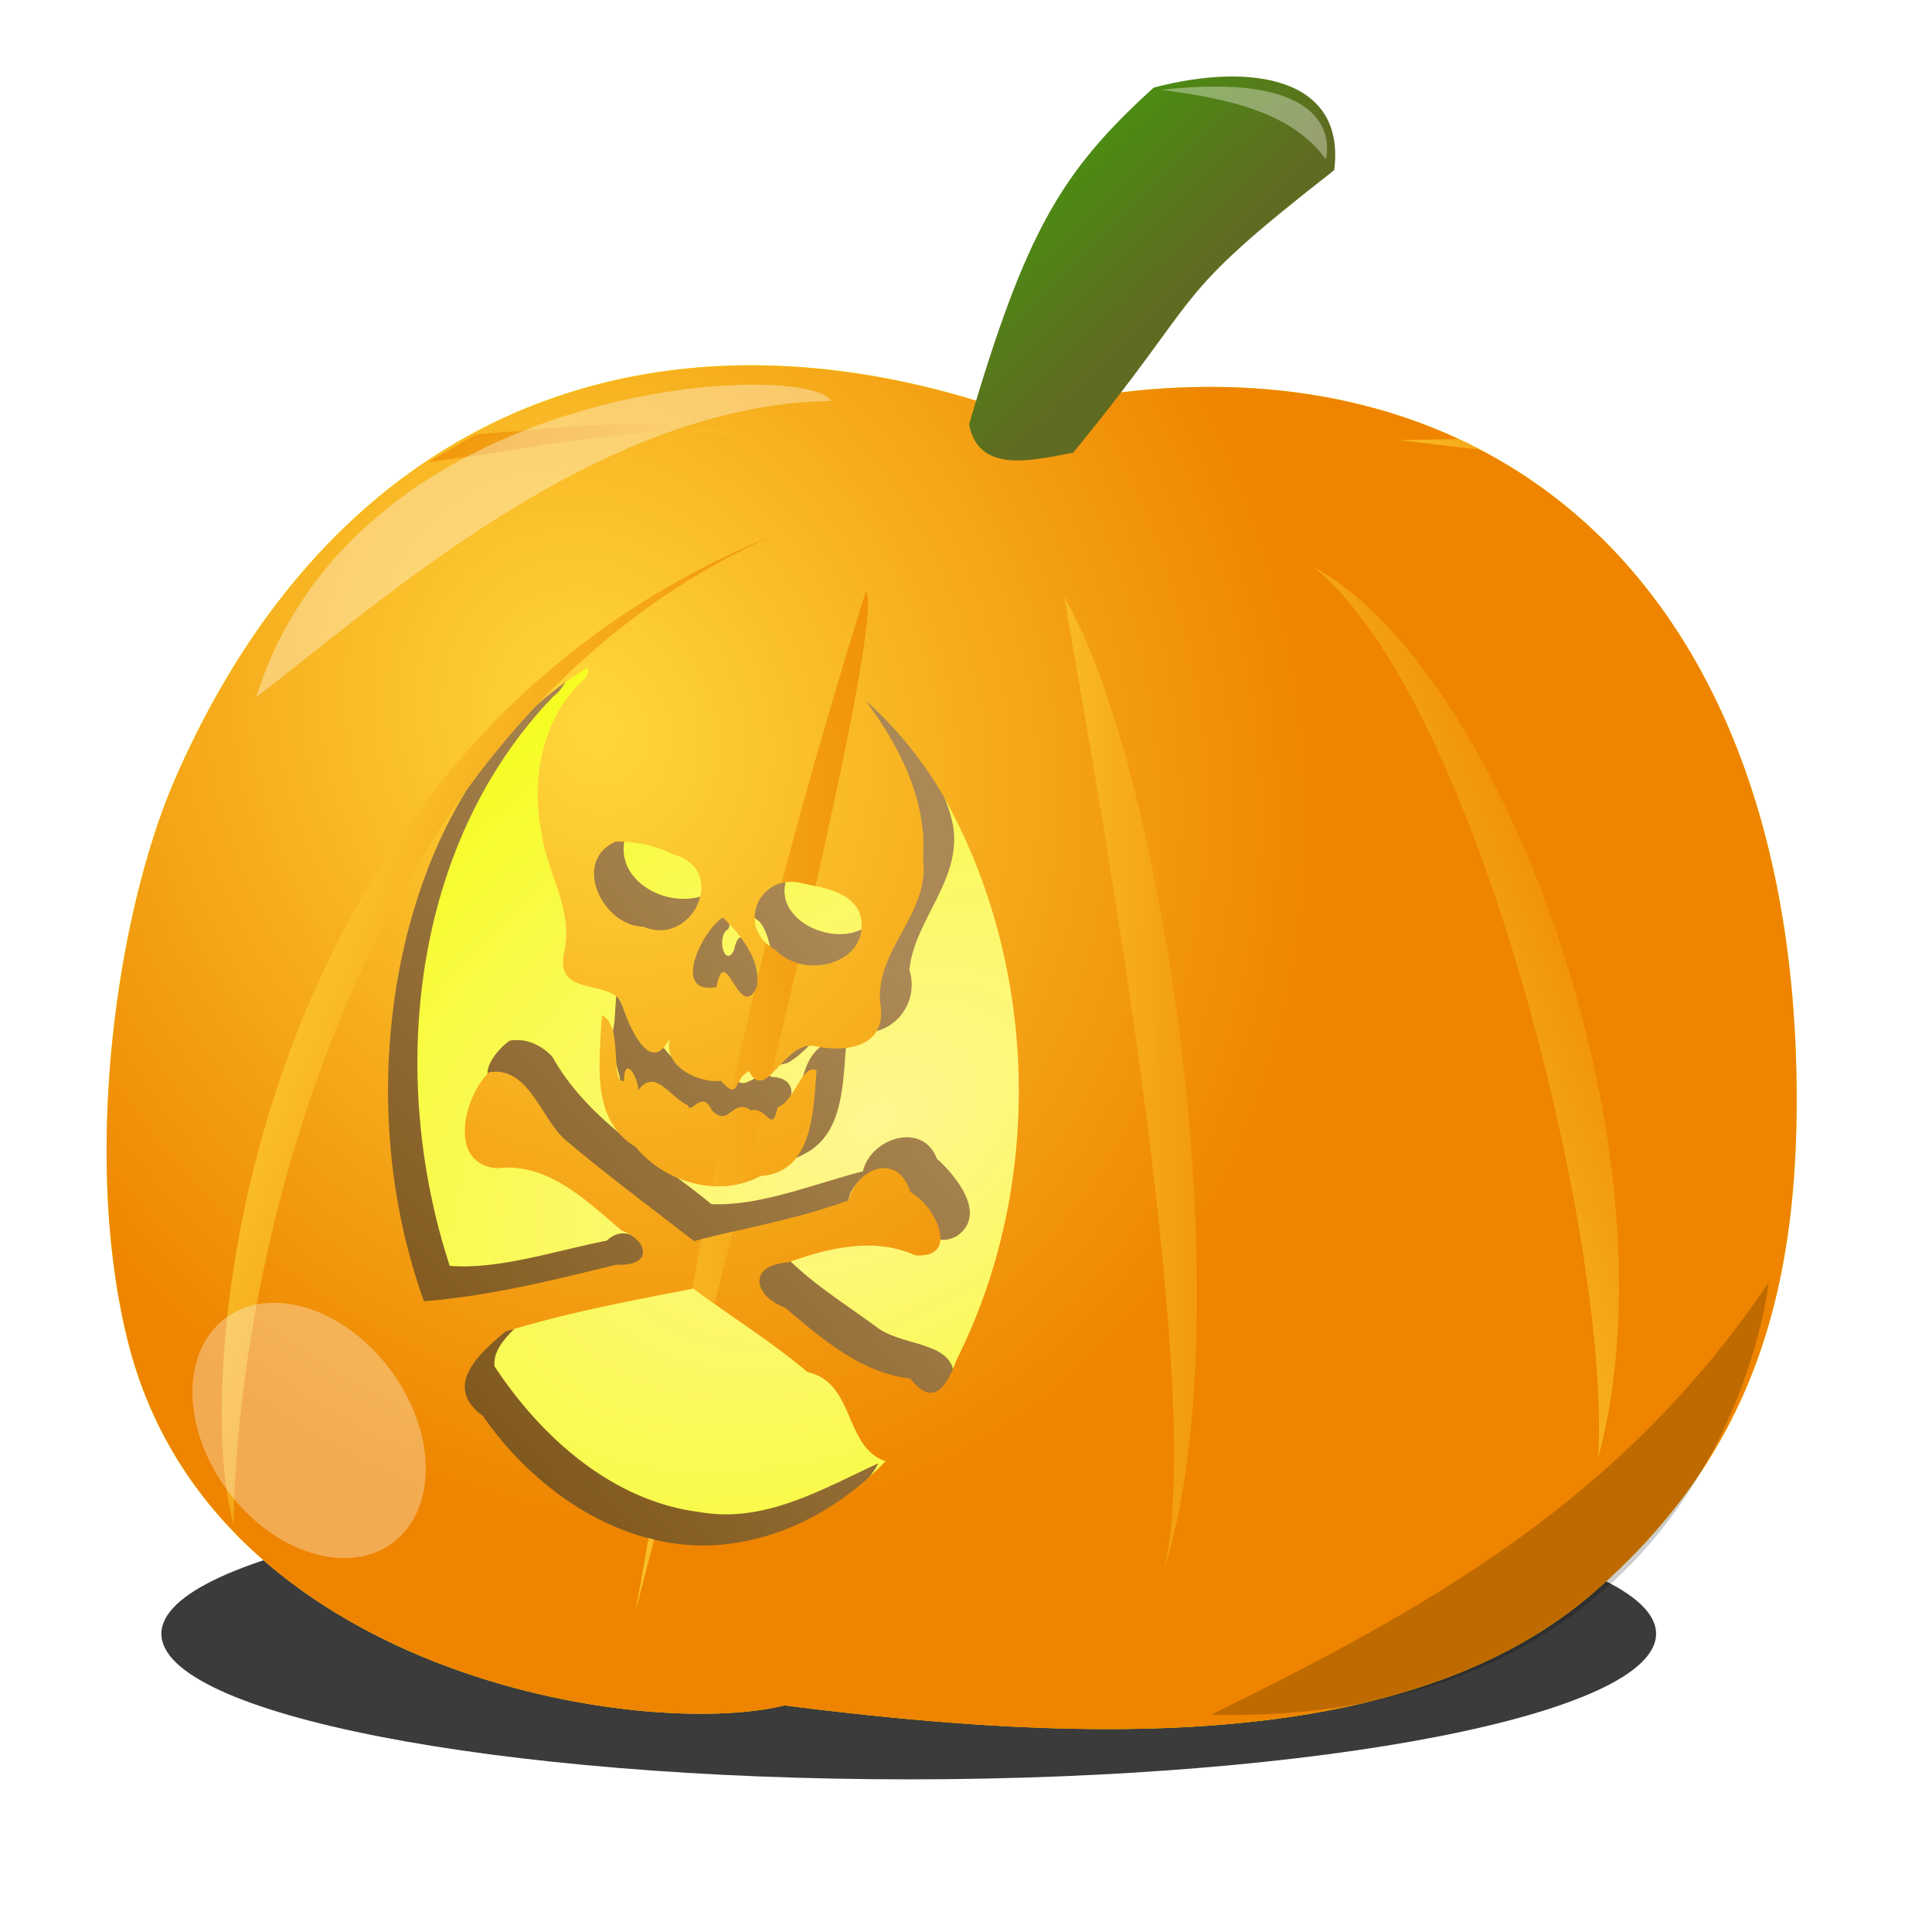 <svg xmlns="http://www.w3.org/2000/svg" xmlns:xlink="http://www.w3.org/1999/xlink" viewBox="0 0 256 256"><defs><linearGradient id="j" y2="1017.5" xlink:href="#a" gradientUnits="userSpaceOnUse" x2="15.644" gradientTransform="translate(692.57 -5747.5) scale(6.4)" y1="1023.9" x1="22.384"/><linearGradient id="a"><stop stop-color="#ffd73b" offset="0"/><stop stop-color="#ee8400" offset="1"/></linearGradient><linearGradient id="f" y2="26.058" xlink:href="#a" gradientUnits="userSpaceOnUse" x2="25.219" gradientTransform="translate(699.32 378.03) scale(6.4)" y1="26.721" x1="14.27"/><linearGradient id="g" y2="29.798" xlink:href="#a" gradientUnits="userSpaceOnUse" x2="17.828" gradientTransform="translate(699.32 686.3) scale(6.4)" y1="25.848" x1="8.969"/><linearGradient id="h" y2="29.106" xlink:href="#a" gradientUnits="userSpaceOnUse" x2="31.867" gradientTransform="translate(699.32 686.3) scale(6.4)" y1="29.051" x1="24.367"/><linearGradient id="i" y2="814.86" gradientUnits="userSpaceOnUse" x2="119" gradientTransform="translate(736.13 -74.532)" y1="843.86" x1="147.5"><stop stop-color="#5f6b21" offset="0"/><stop stop-color="#39a905" offset="1"/></linearGradient><linearGradient id="o" y2="55.5" xlink:href="#a" gradientUnits="userSpaceOnUse" x2="192.25" gradientTransform="translate(736.13 721.83)" y1="72.875" x1="183.12"/><linearGradient id="k" y2="21.311" xlink:href="#a" gradientUnits="userSpaceOnUse" x2="37.241" gradientTransform="translate(699.32 686.3) scale(6.4)" y1="24.615" x1="29.023"/><linearGradient id="d" y2="559.96" gradientUnits="userSpaceOnUse" x2="860.79" gradientTransform="translate(-1 308.27)" y1="633.5" x1="777.33"><stop stop-color="#704608" offset="0"/><stop stop-color="#ab8855" offset="1"/></linearGradient><filter id="b" height="1.598" width="1.094" color-interpolation-filters="sRGB" y="-.299" x="-.047"><feGaussianBlur stdDeviation=".677"/></filter><filter id="p" height="1.575" width="1.253" color-interpolation-filters="sRGB" y="-.288" x="-.126"><feGaussianBlur stdDeviation="1.154"/></filter><filter id="l" height="1.291" width="1.158" color-interpolation-filters="sRGB" y="-.145" x="-.079"><feGaussianBlur stdDeviation=".392"/></filter><filter id="n" height="1.335" width="1.26" color-interpolation-filters="sRGB" y="-.168" x="-.13"><feGaussianBlur stdDeviation="3.999"/></filter><filter id="m" height="1.589" width="1.583" color-interpolation-filters="sRGB" y="-.294" x="-.292"><feGaussianBlur stdDeviation="3.755"/></filter><radialGradient id="c" gradientUnits="userSpaceOnUse" cy="1021.1" cx="27.844" gradientTransform="matrix(2.745 4.387 -6.87 4.299 7785.8 -3635.7)" r="17.592"><stop stop-color="#fff690" offset="0"/><stop stop-color="#f2ff00" offset="1"/></radialGradient><radialGradient id="e" xlink:href="#a" gradientUnits="userSpaceOnUse" cy="1023.9" cx="17.36" gradientTransform="matrix(2.564 5.792 -4.92 2.178 5803.4 -1814.9)" r="17.592"/></defs><path d="M40.943 39.253c0 1.502-7.717 2.72-17.237 2.72s-17.237-1.218-17.237-2.72 7.717-2.72 17.237-2.72 17.237 1.218 17.237 2.72z" fill-rule="evenodd" fill-opacity=".769" transform="matrix(5.745 0 0 7.092 -15.78 -61.899)" filter="url(#b)"/><path d="M754.92 830.5c-7.991 18.169-12.564 50.957-6.3 75.301 11.277 43.828 68.2 52.401 86.9 47.801 39.717 5.045 82.803 6.5 107.5-15.2 20.4-17.922 26.942-38.985 26.6-67.101-.856-70.686-45.6-103.6-103.9-89.002-45.2-15.9-88.635-2.196-110.8 48.201z" fill="url(#c)" color="#000" transform="translate(-731.57 -727.629)"/><path d="M804.66 817.39c-21.21 16.196-26.797 46.069-22.094 71.219 1.184 4.025 1.52 9.938 4.281 12.438 9.79-.962 19.695-3.139 29.031-5.719 2.657-2.415-1.118-6.005-3.906-3.312-6.762 1.33-14.39 3.893-20.812 3.343-8.197-25.035-5.156-55.876 13.75-75.469 1.706-1.233 3.09-4.497-.25-2.5zm39.781 3.656c7.19 8.67 10.834 22.151 3.594 31.875-2.476 3.458-1.308 7.71-2.188 11.562 4.477.11 7.537-4.162 6.22-8.375.72-6.74 7.108-12.022 5.75-19.28-1.39-6.835-7.018-12.332-11.876-17.126-2.632-1.134-2.81-2.054-1.5 1.344zm-32.75 17.22c-6.732 2.995-2.24 13.264 4.156 13.25 3.874 1.54 7.833-1.591 9-5.25-5.011 1.88-12.232-2.115-10.344-8.032-.898.081-1.96-.319-2.812.031zm22.844 5.28c-3.258.321-5.977 3.945-2.406 6.125 2.19 2.366.888 6.913 4.906 6.72 3.954.817 8.26-1.694 9-5.782-4.572 2.673-13.01-1.721-9.813-7.406l-.98.2-.707.144zm-8.781 4.844c-2.76 2.247-6.522 7.938-2.75 10.812 1.848.95 3.985-.396 3.937-.781.92 3.455 5.657 2.289 5.031-1.219-.075-1.997-2.182-8.42-3.156-3.625-1.19 2.293-2.283-1.592-.968-2.687 1.354-.812-1.383-3.714-2.094-2.5zm-12.781 14.844c-1.038 4.156 1.63 7.501 1.156 11.531 1.252-3.106 3.862-3.607 5.656-.75 1.141 1.464 2.822 1.485 4 .781 1.14 2.928 3.883.948 5.563.657 1.69.27 4.646 3.14 5.125-.407 2.71-1.426 2.714-4.638-.625-4.718-2.12-1.163-4.117 2.91-5.153-.745-.762 1.614-2.145.256-4.347.182-2.79-.741-4.537-2.502-5.688-4.687-2.928 3.186-4.092-4.375-5.437-5.563l-.25 3.719zm23.812 2.156c-2.929 1.034-5.957 4.558-.813 3.063 2.202-1.204 6.387-5.707 1.37-3.225l-.557.162zm5.781.094c-5.1.57-4.96 7.415-5.719 11.406-1.161 3.147-3.172 6.037 1.344 3.625 5.395-2.773 5.031-9.912 5.563-15.156l-.995.105-.193.02zm-43.438.031c-2.003 1.315-4.917 5.424-1.063 5.625 4.18 3.81 6.287 9.746 11.97 12.094 4.444 3.146 8.455 7.109 12.75 9.813 6.94-2.092 15.052-2.643 21.188-6.094.259-3.932 5.944-4.905 6.406-.656 3.312 1.302 3.568 7.385 7.969 5.125 4.132-2.84-.106-7.996-2.657-10.281-1.856-4.95-8.736-2.742-9.78 1.687-6.515 1.685-13.724 4.661-20.072 4.355-7.42-6.096-16.33-10.99-21.086-19.542-1.445-1.53-3.475-2.493-5.625-2.125zm35.688 28.375c-3.98-.58-6.585 4.852-2.492 6.76 5.963 4.195 11.634 9.241 18.68 10.99 2.325 3.17 6.355.652 6.875-2.5-.85-3.77-7.118-3.226-10.22-5.718-3.862-2.841-8.182-5.535-11.5-8.813-.087-1.277-.291-1.365-1.343-.718zm-36.875 9c-4.402 1.803-9.84 8.867-4.469 12.75 8.675 12.798 25.546 21.975 40.875 15.812 5.13-2.207 10.86-4.85 13.625-9.937-7.316 3.364-15.098 8.019-23.688 6.469-11.598-1.417-21.099-10.036-27.188-19.312-.28-2.813 2.67-4.664 4.094-6.688l-3.25.906z" fill="url(#d)" transform="translate(-731.57 -727.629)"/><path d="M829.44 467.78c-31.082.596-58.426 17.852-74.531 54.469-7.991 18.169-12.545 50.937-6.281 75.281 11.277 43.828 68.206 52.412 86.906 47.812 39.716 5.045 82.8 6.482 107.5-15.219 20.399-17.922 26.934-38.978 26.594-67.094-.857-70.686-45.605-103.6-103.91-89-11.3-3.975-22.475-6.086-33.25-6.25a88.524 88.524 0 00-3.031 0zm-20 40.031l.063.656-.282.656c-5.722 4.964-7.346 13.266-5.906 20.5.725 5.447 4.298 10.298 3 15.97-1.173 5.716 5.354 3.604 7.469 6.312.9 2.875 3.853 10.49 6.594 4.938-1.191 3.956 4.168 6.133 6.718 5.718 2.52 2.902 1.641-.431 3.75-1.28 2.128 4.285 4.572-3.794 8.47-3.345 4.271.947 9.871.254 8.905-5.625-.766-6.985 6.62-11.973 5.657-19.062.61-7.757-3.094-15.016-7.625-21.062 4.114 3.597 7.542 7.925 10.312 12.625 12.666 22.605 13.366 51.575 1.75 74.75-1.24 3.319-2.963 6.472-6.125 2.47-6.576-.785-11.735-5.296-16.594-9.407-4.213-1.555-4.989-5.634.437-6 5.407-1.907 11.251-3.386 16.812-.938 6.095.496 2.59-6.744-.656-8.375-1.549-5.2-6.992-3.381-8.188 1.094-6.631 2.469-13.64 3.635-20.469 5.406-5.693-4.43-11.489-8.715-17-13.375-3.253-2.759-4.876-9.858-10.156-9-3.305 3.151-5.594 12.16 1.063 12.72 6.7-.808 11.816 4.278 16.5 8.25 3.869 1.541 3.942 4.784-.688 4.53-8.39 2.056-16.844 4.163-25.5 4.844-4.383-12.162-5.666-25.372-4.156-38.188 2.119-17.73 9.982-36.25 25.844-45.78zm3.719 23.062c2.619-.025 5.245.517 7.594 1.687 7.444 1.994 2.587 12.367-3.907 9.594-5.349-.058-9.631-8.627-3.687-11.28zm22.75 5.344c.63-.06 1.31-.006 2.031.187 2.893.589 7.16 1.26 7.75 4.781.824 6.106-7.846 7.958-11.406 4.032-4.666-2.604-2.784-8.585 1.625-9zm-8.563 4.719c2.199 2.027 5.287 5.913 4.5 9.25-2.344 4.773-4.14-6.314-5.343-.032-6.076 1.045-1.867-7.516.843-9.218zm-15.97 12.95l-.13 1.12c-.279 5.696-1.24 12.837 4.563 16.344 3.874 4.709 10.992 6.779 16.53 3.843 7.028-.502 6.973-8.764 7.438-14-1.875-1.021-3.06 4.34-5.156 4.844-.795 3.74-1.323-.054-3.531.469-2.494-1.78-2.933 2.437-5.25-.094-1.22-2.789-2.773.797-3.125-.594-2.5-1.19-4.364-5.005-6.594-1.968.196-1.272-1.801-5.084-1.875-1.25-1.952.194.018-7.078-2.875-8.72zm12.094 36.219c4.983 3.76 10.333 7.008 15.094 11.062 6.338 1.383 4.806 9.932 10.344 11.812-5.372 5.622-12.48 9.798-20.25 10.875-13.246 1.953-25.822-6.33-33.094-16.875-5.405-3.889-.518-8.294 3-11.188 8.15-2.495 16.547-4.081 24.906-5.688z" transform="translate(-731.57 -419.359)" fill="url(#e)" color="#000"/><path d="M846.34 497.62c-4.516 14.362-8.136 27.077-11.188 38.719.172-.044.35-.069.531-.094h.031a5.614 5.614 0 012.22.157c.52.106 1.105.247 1.687.375 4.663-20.544 7.846-36.901 6.719-39.156zm-13.25 46.719c-.383 1.516-.768 3.06-1.125 4.531.016.44-.024.885-.125 1.313-.095.194-.188.325-.281.468a662.579 662.579 0 00-2.969 13.031c.198.007.335-.104.469-.28a3.55 3.55 0 00.281-.47c.037-.073.085-.14.125-.218.28-.539.63-1.138 1.375-1.438.898 1.81 1.874 1.367 2.969.344 1.193-4.947 2.345-9.862 3.469-14.656a7.251 7.251 0 01-.75-.25 5.98 5.98 0 01-.688-.313c-.586-.315-1.111-.69-1.562-1.187a6.122 6.122 0 01-1.188-.875zm-3.21 21.72c-.211.002-.38.048-.563.125a2.887 2.887 0 00-.468.25c-.02.012-.044.019-.063.031-.123.085-.255.194-.375.281-.03.022-.063.042-.093.063-.013.009-.02.023-.032.031-.144.101-.287.177-.437.25a696.48 696.48 0 00-1.938 9.406c1.48.1 2.944-.035 4.375-.468.757-3.049 1.514-6.071 2.282-9.22-.033-.02-.06-.041-.094-.062-.093-.056-.178-.113-.281-.156a1.987 1.987 0 00-.282-.094c-.02-.005-.042.004-.062 0a1.691 1.691 0 00-.75 0 2.721 2.721 0 00-.438-.25 2.065 2.065 0 00-.218-.093c-.022-.007-.042.006-.063 0-.079-.024-.144-.051-.219-.063-.094-.015-.194-.032-.28-.031zm-1.219 16.5c-1.376.318-2.756.657-4.125 1-.42 2.215-.822 4.391-1.219 6.563l.157-.032c.917.693 1.844 1.365 2.78 2.032.813-3.219 1.482-5.853 2.407-9.563zm-11.16 40.6c-.577 3.265-1.129 6.497-1.75 9.844 0 0 1.654-6.414 2.5-9.656-.25-.06-.5-.123-.75-.188z" transform="translate(-731.57 -419.359)" fill="url(#f)" color="#000"/><path d="M834.05 798.57c-70.245 28.458-77.248 111.47-71.522 131.07.373-34.774 16.1-106.43 71.522-131.07z" fill="url(#g)" color="#000" transform="translate(-731.57 -727.629)"/><path d="M872.6 806.76c1.96 12.372 19.776 106.06 13.012 129.53 10.916-33.076.498-106.19-13.012-129.53z" fill="url(#h)" color="#000" transform="translate(-731.57 -727.629)"/><path d="M859.97 783.86c7.545-25.606 12.221-33.501 24.47-44.624 13.04-3.427 25.494-1.287 23.917 10.941-22.558 17.618-16.346 15.167-34.573 37.421-6.273 1.268-12.547 2.536-13.814-3.738z" fill="url(#i)" color="#000" transform="translate(-731.57 -727.629)"/><path d="M830.96 785.83c-10.54-3.544-24.159-1.497-36.26-.666l-6.32 3.66c11.868-1.283 32.48-6.133 42.58-2.994z" fill="url(#j)" color="#000" transform="translate(-731.57 -727.629)"/><path d="M905.58 802.73c21.981 17.712 39.521 90.721 37.746 118.13 11.108-41.271-13.074-104.92-37.746-118.13z" fill="url(#k)" color="#000" transform="translate(-731.57 -727.629)"/><path d="M10.967 21.128c2.55-1.947 7.086-6.078 11.903-6.134-.459-.856-9.82-.503-11.903 6.134z" fill-opacity=".348" transform="translate(-36.25 -42.829) scale(6.4)" filter="url(#l)" fill="#fff" color="#000"/><path d="M47.73 182.64c0 9.275-6.015 16.794-13.435 16.794-7.42 0-13.435-7.519-13.435-16.794s6.015-16.794 13.435-16.794c7.42 0 13.435 7.519 13.435 16.794z" fill-opacity=".317" transform="matrix(.803 -.596 .659 .887 -106.94 47.981)" filter="url(#m)" fill="#fff"/><path d="M892.04 954.85c28.242-13.948 54.147-28.049 73.893-57.276 0 0-6.187 58.69-73.893 57.276z" fill-opacity=".196" filter="url(#n)" transform="translate(-731.57 -727.629)"/><path fill="url(#o)" d="M924.81 785.8l-7.813.156 10.656 1.25c-.937-.489-1.881-.96-2.843-1.406z" transform="translate(-731.57 -727.629)"/><path d="M885.5 739.53c8.784 1.187 17.138 2.898 21.744 9.192 0 0 3.535-12.02-21.744-9.192z" fill-opacity=".357" filter="url(#p)" fill="#fff" transform="translate(-731.57 -727.629)"/></svg>